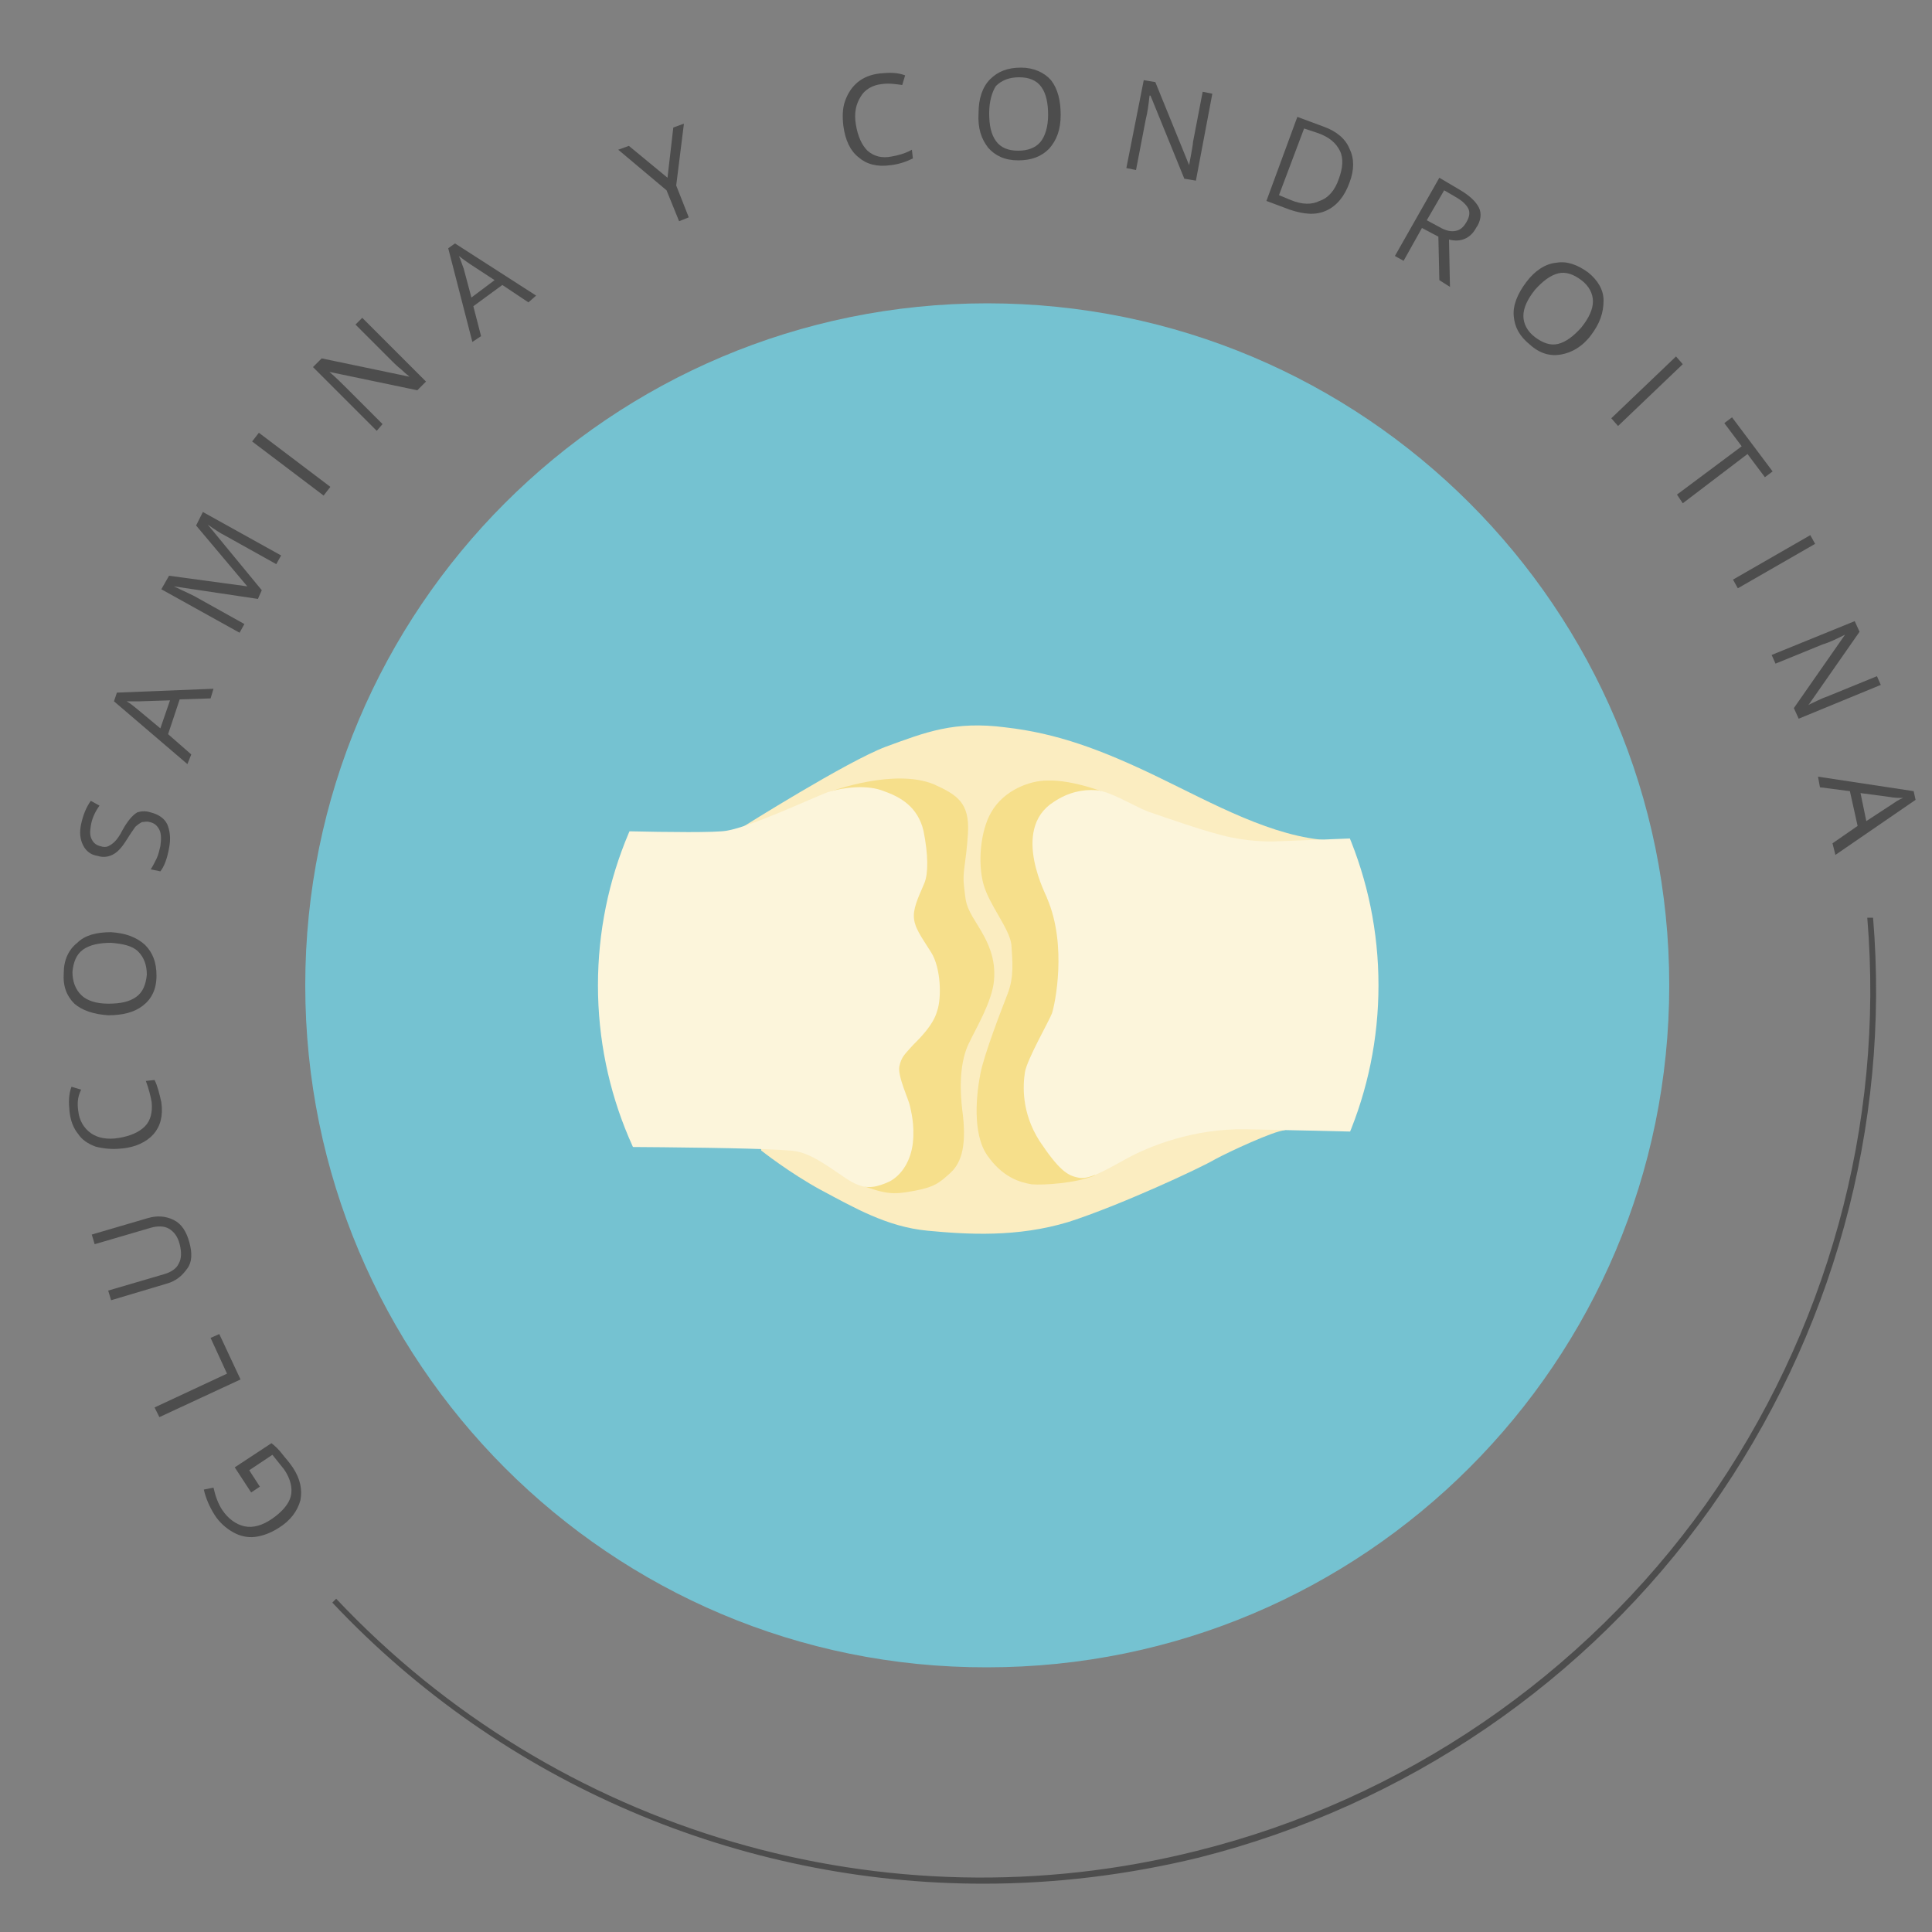 <?xml version="1.0" encoding="utf-8"?>
<!-- Generator: Adobe Illustrator 26.0.2, SVG Export Plug-In . SVG Version: 6.00 Build 0)  -->
<svg version="1.1" id="Capa_1" xmlns="http://www.w3.org/2000/svg" xmlns:xlink="http://www.w3.org/1999/xlink" x="0px" y="0px"
	 viewBox="0 0 200 200" style="enable-background:new 0 0 200 200;" xml:space="preserve">
<rect x="0" y="0" width="200" height="200" fill="#808080" stroke="none"/>
<style type="text/css">
	.st0{fill:#75C2D1;}
	.st1{clip-path:url(#SVGID_00000085230524974998557900000003495081879474070684_);fill:#FBEDC1;}
	.st2{clip-path:url(#SVGID_00000124160941331504818190000004633906017588460979_);fill:#F6DF8B;}
	.st3{clip-path:url(#SVGID_00000150813192722013605050000010084096332481749634_);fill:#F6DF8B;}
	.st4{clip-path:url(#SVGID_00000098184604146929769520000001127818447181239193_);fill:#FCF5DB;}
	.st5{clip-path:url(#SVGID_00000011025225643700677100000016589171440206716807_);fill:#FCF5DB;}
	.st6{fill:#4D4D4D;}
</style>
<path class="st0" d="M31.6,102c0-39,31.6-70.6,70.6-70.6S172.8,63,172.8,102s-31.6,70.6-70.6,70.6C63.2,172.7,31.6,141,31.6,102"/>
<g>
	<g>
		<g>
			<g>
				<g>
					<g>
						<g>
							<defs>
								<path id="SVGID_1_" d="M61.9,102c0,22.3,18.1,40.4,40.4,40.4s40.4-18.1,40.4-40.4s-18.1-40.4-40.4-40.4
									C79.9,61.7,61.9,79.7,61.9,102"/>
							</defs>
							<clipPath id="SVGID_00000048463119392828825840000007686288178431068560_">
								<use xlink:href="#SVGID_1_"  style="overflow:visible;"/>
							</clipPath>
							<path style="clip-path:url(#SVGID_00000048463119392828825840000007686288178431068560_);fill:#FBEDC1;" d="M133,117
								c-1.2,0.1-5.7,2.2-7.2,3c-1.5,0.9-9.9,4.8-15.2,6.5c-5.3,1.6-10.4,1.3-14.6,0.9s-7.6-2.4-11-4.2c-3.3-1.8-6.2-4.1-6.2-4.1
								l-1.9-33.5c0,0,10.8-6.8,14.8-8.3c4.1-1.5,7.1-2.7,12.4-2c5.3,0.6,9.9,2.3,15.7,5.1c5.8,2.8,12,6.3,17.9,6.6L133,117z"/>
						</g>
					</g>
				</g>
			</g>
		</g>
	</g>
	<g>
		<g>
			<g>
				<g>
					<g>
						<g>
							<defs>
								<path id="SVGID_00000054225973643150826110000000883508814180831908_" d="M61.9,102c0,22.3,18.1,40.4,40.4,40.4
									s40.4-18.1,40.4-40.4s-18.1-40.4-40.4-40.4C79.9,61.7,61.9,79.7,61.9,102"/>
							</defs>
							<clipPath id="SVGID_00000044148039037921272770000012871654447215018904_">
								<use xlink:href="#SVGID_00000054225973643150826110000000883508814180831908_"  style="overflow:visible;"/>
							</clipPath>
							<path style="clip-path:url(#SVGID_00000044148039037921272770000012871654447215018904_);fill:#F6DF8B;" d="M113.3,121.7
								c-2,0.8-5.3,1-6.5,0.9c-1.2-0.2-3-0.7-4.6-3s-1.1-6.5-0.7-8.5s2.1-6.4,2.8-8.2c0.7-1.8,0.5-3.4,0.4-5.1
								c-0.2-1.7-2.3-4.1-2.9-6.3c-0.6-2.2-0.3-5.5,0.8-7.4c1.3-2.3,4-3.3,5.8-3.3c2.8-0.1,6.4,1.4,6.4,1.4l3.6,29.1L113.3,121.7z"
								/>
						</g>
					</g>
				</g>
			</g>
		</g>
	</g>
	<g>
		<g>
			<g>
				<g>
					<g>
						<g>
							<defs>
								<path id="SVGID_00000061448655716848334330000002462703454014427535_" d="M61.9,102c0,22.3,18.1,40.4,40.4,40.4
									s40.4-18.1,40.4-40.4s-18.1-40.4-40.4-40.4C79.9,61.7,61.9,79.7,61.9,102"/>
							</defs>
							<clipPath id="SVGID_00000072263733508703080160000012427098418475415194_">
								<use xlink:href="#SVGID_00000061448655716848334330000002462703454014427535_"  style="overflow:visible;"/>
							</clipPath>
							<path style="clip-path:url(#SVGID_00000072263733508703080160000012427098418475415194_);fill:#F6DF8B;" d="M86.1,81.9
								l-7.4,16.8l10.2,23.9c2.7,1,3.5,1.1,5.6,0.7c2.2-0.4,2.7-0.8,3.9-1.9c1.2-1.1,1.7-3,1.2-6.6c-0.4-3.5,0.1-5.7,0.8-7
								c0.6-1.3,2.3-4.1,2.5-6.3c0.2-2.3-0.6-4-1.8-5.9c-1.2-1.9-1.1-2.2-1.3-3.8c-0.2-1.6,0.2-2.3,0.4-5.5c0.2-3.2-1.1-4-3.5-5.1
								C92.6,79.5,86.1,81.9,86.1,81.9"/>
						</g>
					</g>
				</g>
			</g>
		</g>
	</g>
	<g>
		<g>
			<g>
				<g>
					<g>
						<g>
							<defs>
								<path id="SVGID_00000073698791780855833620000001351783708089780864_" d="M61.9,102c0,22.3,18.1,40.4,40.4,40.4
									s40.4-18.1,40.4-40.4s-18.1-40.4-40.4-40.4C79.9,61.7,61.9,79.7,61.9,102"/>
							</defs>
							<clipPath id="SVGID_00000139263127544413367910000017330762318916171916_">
								<use xlink:href="#SVGID_00000073698791780855833620000001351783708089780864_"  style="overflow:visible;"/>
							</clipPath>
							<path style="clip-path:url(#SVGID_00000139263127544413367910000017330762318916171916_);fill:#FCF5DB;" d="M56.3,118.7V85.8
								c0,0,16.5,0.6,18.9,0.2c2.5-0.4,8.9-3.4,10.5-4c1.6-0.5,4.1-0.8,5.8-0.1c1.7,0.6,3.5,1.6,4.1,4.1c0.5,2.5,0.5,4.4,0.1,5.4
								s-1.1,2.3-1.1,3.4c0,1.2,0.8,2.2,1.8,3.8s1.1,4.7,0.6,6.1c-0.4,1.4-1.7,2.7-2.5,3.5c-0.8,0.9-1.2,1.2-1.4,2.2
								c-0.2,1,1,3.5,1.1,4.1c0.1,0.5,0.5,1.9,0.3,3.8c-0.2,1.8-1.1,3.3-2.4,4c-1.3,0.6-2.3,0.8-3.4,0.3c-1.2-0.4-4-3-6.2-3.4
								C80.4,118.7,56.3,118.7,56.3,118.7"/>
						</g>
					</g>
				</g>
			</g>
		</g>
	</g>
	<g>
		<g>
			<g>
				<g>
					<g>
						<g>
							<defs>
								<path id="SVGID_00000112602993952127567230000009309594051755978117_" d="M61.9,102c0,22.3,18.1,40.4,40.4,40.4
									s40.4-18.1,40.4-40.4s-18.1-40.4-40.4-40.4C79.9,61.7,61.9,79.7,61.9,102"/>
							</defs>
							<clipPath id="SVGID_00000126291277710739746070000004920105608802795946_">
								<use xlink:href="#SVGID_00000112602993952127567230000009309594051755978117_"  style="overflow:visible;"/>
							</clipPath>
							<path style="clip-path:url(#SVGID_00000126291277710739746070000004920105608802795946_);fill:#FCF5DB;" d="M109.1,83
								c1.5-1,3-1.3,4.4-1.2c1.4,0.1,3.8,1.6,5.3,2.2c1.5,0.5,6.2,2.2,8.7,2.7s4.5,0.4,4.5,0.4l23.2-0.9l-0.2,31.3
								c0,0-20.5-0.5-26-0.6s-10.1,1.8-12.3,3c-2.2,1.2-4,2.3-5.1,2c-1.1-0.2-2-0.8-4-3.8c-1.9-3-1.7-5.8-1.5-7.1
								c0.2-1.3,2.5-5.3,2.8-6.1c0.3-0.9,1.6-7-0.5-11.9C108.5,93,104.5,85.9,109.1,83"/>
						</g>
					</g>
				</g>
			</g>
		</g>
	</g>
</g>
<g>
	<path class="st6" d="M101.8,195c-25.2,0-49.7-10.3-67.4-29.1l0.4-0.4c22.8,24.2,56.9,34.2,89.1,26.1c21.3-5.3,40-18.1,52.7-35.9
		c12.5-17.7,18.5-39.2,16.7-60.7h0.6c1.8,21.6-4.2,43.3-16.8,61.1c-12.8,18-31.6,30.8-53,36.2C116.7,194.1,109.2,195,101.8,195z"/>
	<g>
		<path class="st6" d="M26,154.5l-1.7-2.6l3.8-2.5c0.4,0.3,0.8,0.7,1.1,1.1c0.3,0.4,0.7,0.8,1.1,1.4c0.8,1.2,1,2.3,0.8,3.4
			c-0.3,1.1-1,2.1-2.3,2.9c-0.8,0.5-1.6,0.8-2.4,0.9s-1.6-0.1-2.3-0.5c-0.7-0.4-1.4-1-1.9-1.8s-0.9-1.7-1.1-2.6l1-0.2
			c0.2,0.9,0.5,1.7,0.9,2.3c0.6,0.9,1.4,1.5,2.3,1.7s1.9-0.1,2.9-0.8s1.7-1.5,1.9-2.3s0-1.8-0.7-2.8c-0.4-0.5-0.8-1-1.2-1.5
			l-2.4,1.6l1.1,1.7L26,154.5z"/>
		<path class="st6" d="M24.9,142.8l-8.4,3.9l-0.5-1l7.5-3.5l-1.7-3.7l0.9-0.4L24.9,142.8z"/>
		<path class="st6" d="M9.5,127.8l5.8-1.7c1-0.3,1.9-0.2,2.7,0.2c0.8,0.4,1.3,1.2,1.6,2.3c0.3,1.1,0.3,2-0.2,2.7s-1.1,1.3-2.2,1.6
			l-5.7,1.7l-0.3-1l5.8-1.7c0.7-0.2,1.3-0.6,1.5-1.1c0.3-0.5,0.3-1.2,0.1-2c-0.2-0.8-0.6-1.3-1.1-1.6c-0.5-0.3-1.2-0.3-1.9-0.1
			l-5.8,1.7L9.5,127.8z"/>
		<path class="st6" d="M8.1,115c0.1,1,0.6,1.8,1.3,2.3s1.7,0.7,2.9,0.5s2.1-0.6,2.7-1.2c0.6-0.6,0.8-1.5,0.7-2.5
			c-0.1-0.6-0.3-1.4-0.6-2.2l0.9-0.1c0.3,0.6,0.5,1.4,0.7,2.3c0.2,1.4-0.1,2.5-0.8,3.3s-1.9,1.4-3.4,1.5c-0.9,0.1-1.8,0-2.6-0.2
			c-0.8-0.3-1.4-0.7-1.8-1.3c-0.5-0.6-0.8-1.4-0.9-2.3c-0.1-1-0.1-1.8,0.2-2.6l1,0.3C8,113.6,8,114.3,8.1,115z"/>
		<path class="st6" d="M11.5,96.5c1.5,0.1,2.6,0.5,3.5,1.3c0.8,0.8,1.2,1.8,1.2,3.2c0,1.4-0.5,2.4-1.4,3.1s-2.1,1-3.6,1
			c-1.5-0.1-2.7-0.5-3.5-1.2c-0.8-0.8-1.2-1.8-1.1-3.2c0-1.3,0.5-2.4,1.4-3.1C8.8,96.8,10,96.5,11.5,96.5z M11.2,103.9
			c1.3,0,2.2-0.2,2.9-0.7c0.7-0.5,1-1.3,1.1-2.3c0-1-0.3-1.8-0.9-2.4s-1.6-0.8-2.8-0.9c-1.2,0-2.2,0.2-2.9,0.7
			c-0.7,0.5-1,1.3-1.1,2.3c0,1,0.3,1.8,0.9,2.4S10,103.9,11.2,103.9z"/>
		<path class="st6" d="M15.6,84.1c0.8,0.2,1.4,0.6,1.7,1.2c0.3,0.7,0.4,1.5,0.2,2.5c-0.2,1.1-0.5,1.9-0.9,2.4l-1-0.2
			c0.2-0.3,0.4-0.7,0.6-1.1s0.3-0.9,0.4-1.3c0.1-0.7,0.1-1.3-0.1-1.7c-0.2-0.4-0.5-0.7-1-0.8c-0.3-0.1-0.6,0-0.8,0
			c-0.2,0.1-0.5,0.3-0.7,0.5c-0.2,0.3-0.5,0.7-0.8,1.2c-0.5,0.8-0.9,1.3-1.4,1.6c-0.5,0.3-1.1,0.4-1.7,0.2c-0.7-0.1-1.2-0.5-1.5-1.1
			s-0.4-1.3-0.2-2.2c0.2-0.9,0.5-1.7,1-2.4l0.9,0.5c-0.5,0.7-0.8,1.4-0.9,2.1c-0.1,0.6-0.1,1,0.1,1.4c0.2,0.4,0.5,0.6,0.9,0.7
			c0.3,0.1,0.6,0.1,0.8,0s0.4-0.2,0.7-0.5c0.2-0.2,0.5-0.6,0.8-1.2c0.5-0.9,1-1.5,1.5-1.8C14.5,84,15,83.9,15.6,84.1z"/>
		<path class="st6" d="M21.8,72.3l-3.2,0.1L17.4,76l2.4,2.1l-0.4,1l-7.6-6.5l0.3-0.9l10-0.4L21.8,72.3z M17.6,72.5l-3.1,0.1
			c-0.4,0-0.9,0-1.4,0c0.4,0.2,0.7,0.5,1.1,0.8l2.4,2L17.6,72.5z"/>
		<path class="st6" d="M26.7,62L18,60.7l0,0c0.6,0.3,1.3,0.6,2.1,1l5.2,2.9l-0.5,0.9L16.7,61l0.8-1.4l8.1,1.1l0,0l-5.3-6.3L21,53
			l8.1,4.5l-0.5,0.9l-5.2-2.9c-0.6-0.3-1.2-0.7-1.9-1.2l0,0l5.6,6.8L26.7,62z"/>
		<path class="st6" d="M33.5,51.3l-7.4-5.6l0.7-0.9l7.4,5.6L33.5,51.3z"/>
		<path class="st6" d="M44.1,39.5l-0.9,0.9l-9.1-1.9l0,0c0.7,0.6,1.3,1.2,1.8,1.7l3.7,3.7L39,44.6L32.4,38l0.9-0.9l9.1,1.9l0,0
			c-0.1-0.1-0.4-0.3-0.8-0.7c-0.5-0.4-0.8-0.7-1-0.9l-3.8-3.8l0.7-0.7L44.1,39.5z"/>
		<path class="st6" d="M54.7,31.3L52,29.5l-3,2.2l0.8,3.1l-0.9,0.6l-2.5-9.7l0.7-0.5l8.4,5.4L54.7,31.3z M51.2,29l-2.6-1.7
			c-0.3-0.2-0.7-0.5-1.1-0.8c0.2,0.4,0.3,0.8,0.5,1.3l0.8,3L51.2,29z"/>
		<path class="st6" d="M69.1,18.4l0.6-5.2l1.1-0.4L70,19.2l1.3,3.3l-1,0.4L69,19.7l-5-4.2l1.1-0.4L69.1,18.4z"/>
		<path class="st6" d="M91.3,8.7c-1,0.1-1.8,0.6-2.2,1.3c-0.5,0.8-0.7,1.7-0.5,2.9s0.6,2.1,1.2,2.7c0.7,0.6,1.5,0.8,2.5,0.6
			c0.6-0.1,1.4-0.3,2.1-0.7l0.1,0.9c-0.6,0.3-1.4,0.6-2.3,0.7c-1.4,0.2-2.5-0.1-3.3-0.8c-0.9-0.7-1.4-1.8-1.6-3.3
			c-0.1-0.9-0.1-1.8,0.2-2.6s0.7-1.4,1.3-1.9c0.6-0.5,1.4-0.8,2.3-0.9c1-0.1,1.8-0.1,2.6,0.2l-0.3,1C92.7,8.7,92,8.6,91.3,8.7z"/>
		<path class="st6" d="M109.8,11.9c0,1.5-0.4,2.6-1.2,3.5c-0.8,0.8-1.8,1.2-3.2,1.2c-1.4,0-2.4-0.5-3.1-1.3c-0.7-0.9-1.1-2-1-3.6
			c0-1.5,0.4-2.7,1.2-3.5c0.8-0.8,1.8-1.2,3.2-1.2c1.3,0,2.4,0.5,3.1,1.3C109.5,9.2,109.8,10.4,109.8,11.9z M102.4,11.7
			c0,1.3,0.2,2.2,0.7,2.9c0.5,0.7,1.3,1,2.3,1s1.8-0.3,2.3-0.9s0.8-1.6,0.8-2.8s-0.2-2.2-0.7-2.9c-0.5-0.7-1.3-1-2.3-1
			s-1.8,0.3-2.4,0.9C102.7,9.5,102.4,10.5,102.4,11.7z"/>
		<path class="st6" d="M123.8,18.7l-1.2-0.2l-3.5-8.6H119c-0.1,0.9-0.2,1.7-0.4,2.5l-1,5.2l-1-0.2l1.8-9.1l1.2,0.2l3.5,8.6l0,0
			c0-0.1,0.1-0.5,0.2-1.1s0.2-1.1,0.2-1.3l1-5.2l1,0.2L123.8,18.7z"/>
		<path class="st6" d="M139.7,18.9c-0.5,1.4-1.3,2.4-2.4,2.9c-1.1,0.5-2.3,0.4-3.8-0.1l-2.4-0.9l3.2-8.7l2.7,1
			c1.4,0.5,2.3,1.3,2.7,2.3C140.2,16.4,140.2,17.6,139.7,18.9z M138.6,18.5c0.4-1.1,0.5-2.1,0.1-2.9c-0.4-0.8-1.1-1.4-2.2-1.8
			l-1.5-0.5l-2.6,6.9l1.2,0.5c1.2,0.5,2.2,0.5,3,0.1C137.5,20.5,138.2,19.7,138.6,18.5z"/>
		<path class="st6" d="M147.2,23.6l-1.9,3.4l-0.9-0.5l4.6-8.1l2.2,1.3c1,0.6,1.6,1.2,1.9,1.8c0.3,0.6,0.2,1.4-0.3,2.1
			c-0.6,1.1-1.6,1.5-2.8,1.2l0.1,4.9L149,29l-0.1-4.5L147.2,23.6z M147.7,22.8l1.3,0.7c0.7,0.4,1.2,0.5,1.7,0.4s0.8-0.4,1.1-0.9
			s0.4-1,0.2-1.4s-0.6-0.8-1.3-1.2l-1.2-0.7L147.7,22.8z"/>
		<path class="st6" d="M164.7,34.7c-0.9,1.2-2,1.8-3.1,2s-2.2-0.1-3.2-1c-1.1-0.9-1.6-1.8-1.7-3c-0.1-1.1,0.4-2.3,1.3-3.5
			c0.9-1.2,2-1.9,3.1-2c1.1-0.2,2.2,0.2,3.3,1c1,0.8,1.6,1.8,1.6,2.9C166,32.4,165.6,33.5,164.7,34.7z M158.9,30
			c-0.8,1-1.2,1.9-1.2,2.7c0,0.8,0.4,1.6,1.2,2.2c0.8,0.6,1.6,0.9,2.4,0.7c0.8-0.2,1.6-0.8,2.4-1.7c0.8-1,1.2-1.9,1.2-2.7
			s-0.4-1.6-1.2-2.2s-1.6-0.9-2.4-0.7C160.5,28.5,159.7,29.1,158.9,30z"/>
		<path class="st6" d="M166.8,43.3l6.7-6.4l0.7,0.8l-6.7,6.4L166.8,43.3z"/>
		<path class="st6" d="M174.2,52.1l-0.6-0.9l6.7-5l-1.8-2.4l0.8-0.6l4.2,5.6l-0.8,0.6l-1.8-2.4L174.2,52.1z"/>
		<path class="st6" d="M179.4,60l8-4.6l0.5,0.9l-8,4.6L179.4,60z"/>
		<path class="st6" d="M186.2,74.4l-0.5-1.1l5.3-7.6l0,0c-0.8,0.4-1.6,0.8-2.3,1l-4.9,2l-0.4-0.9l8.6-3.5l0.5,1.1l-5.3,7.6l0,0
			c0.1-0.1,0.4-0.2,1-0.5s1-0.4,1.2-0.5l4.9-2l0.4,0.9L186.2,74.4z"/>
		<path class="st6" d="M189.7,87.3l2.6-1.8l-0.8-3.6l-3.1-0.4l-0.2-1.1l9.9,1.5l0.2,0.9l-8.3,5.7L189.7,87.3z M193.2,85l2.6-1.7
			c0.3-0.2,0.7-0.5,1.2-0.7c-0.4,0-0.9,0-1.4-0.1l-3-0.4L193.2,85z"/>
	</g>
</g>
</svg>
